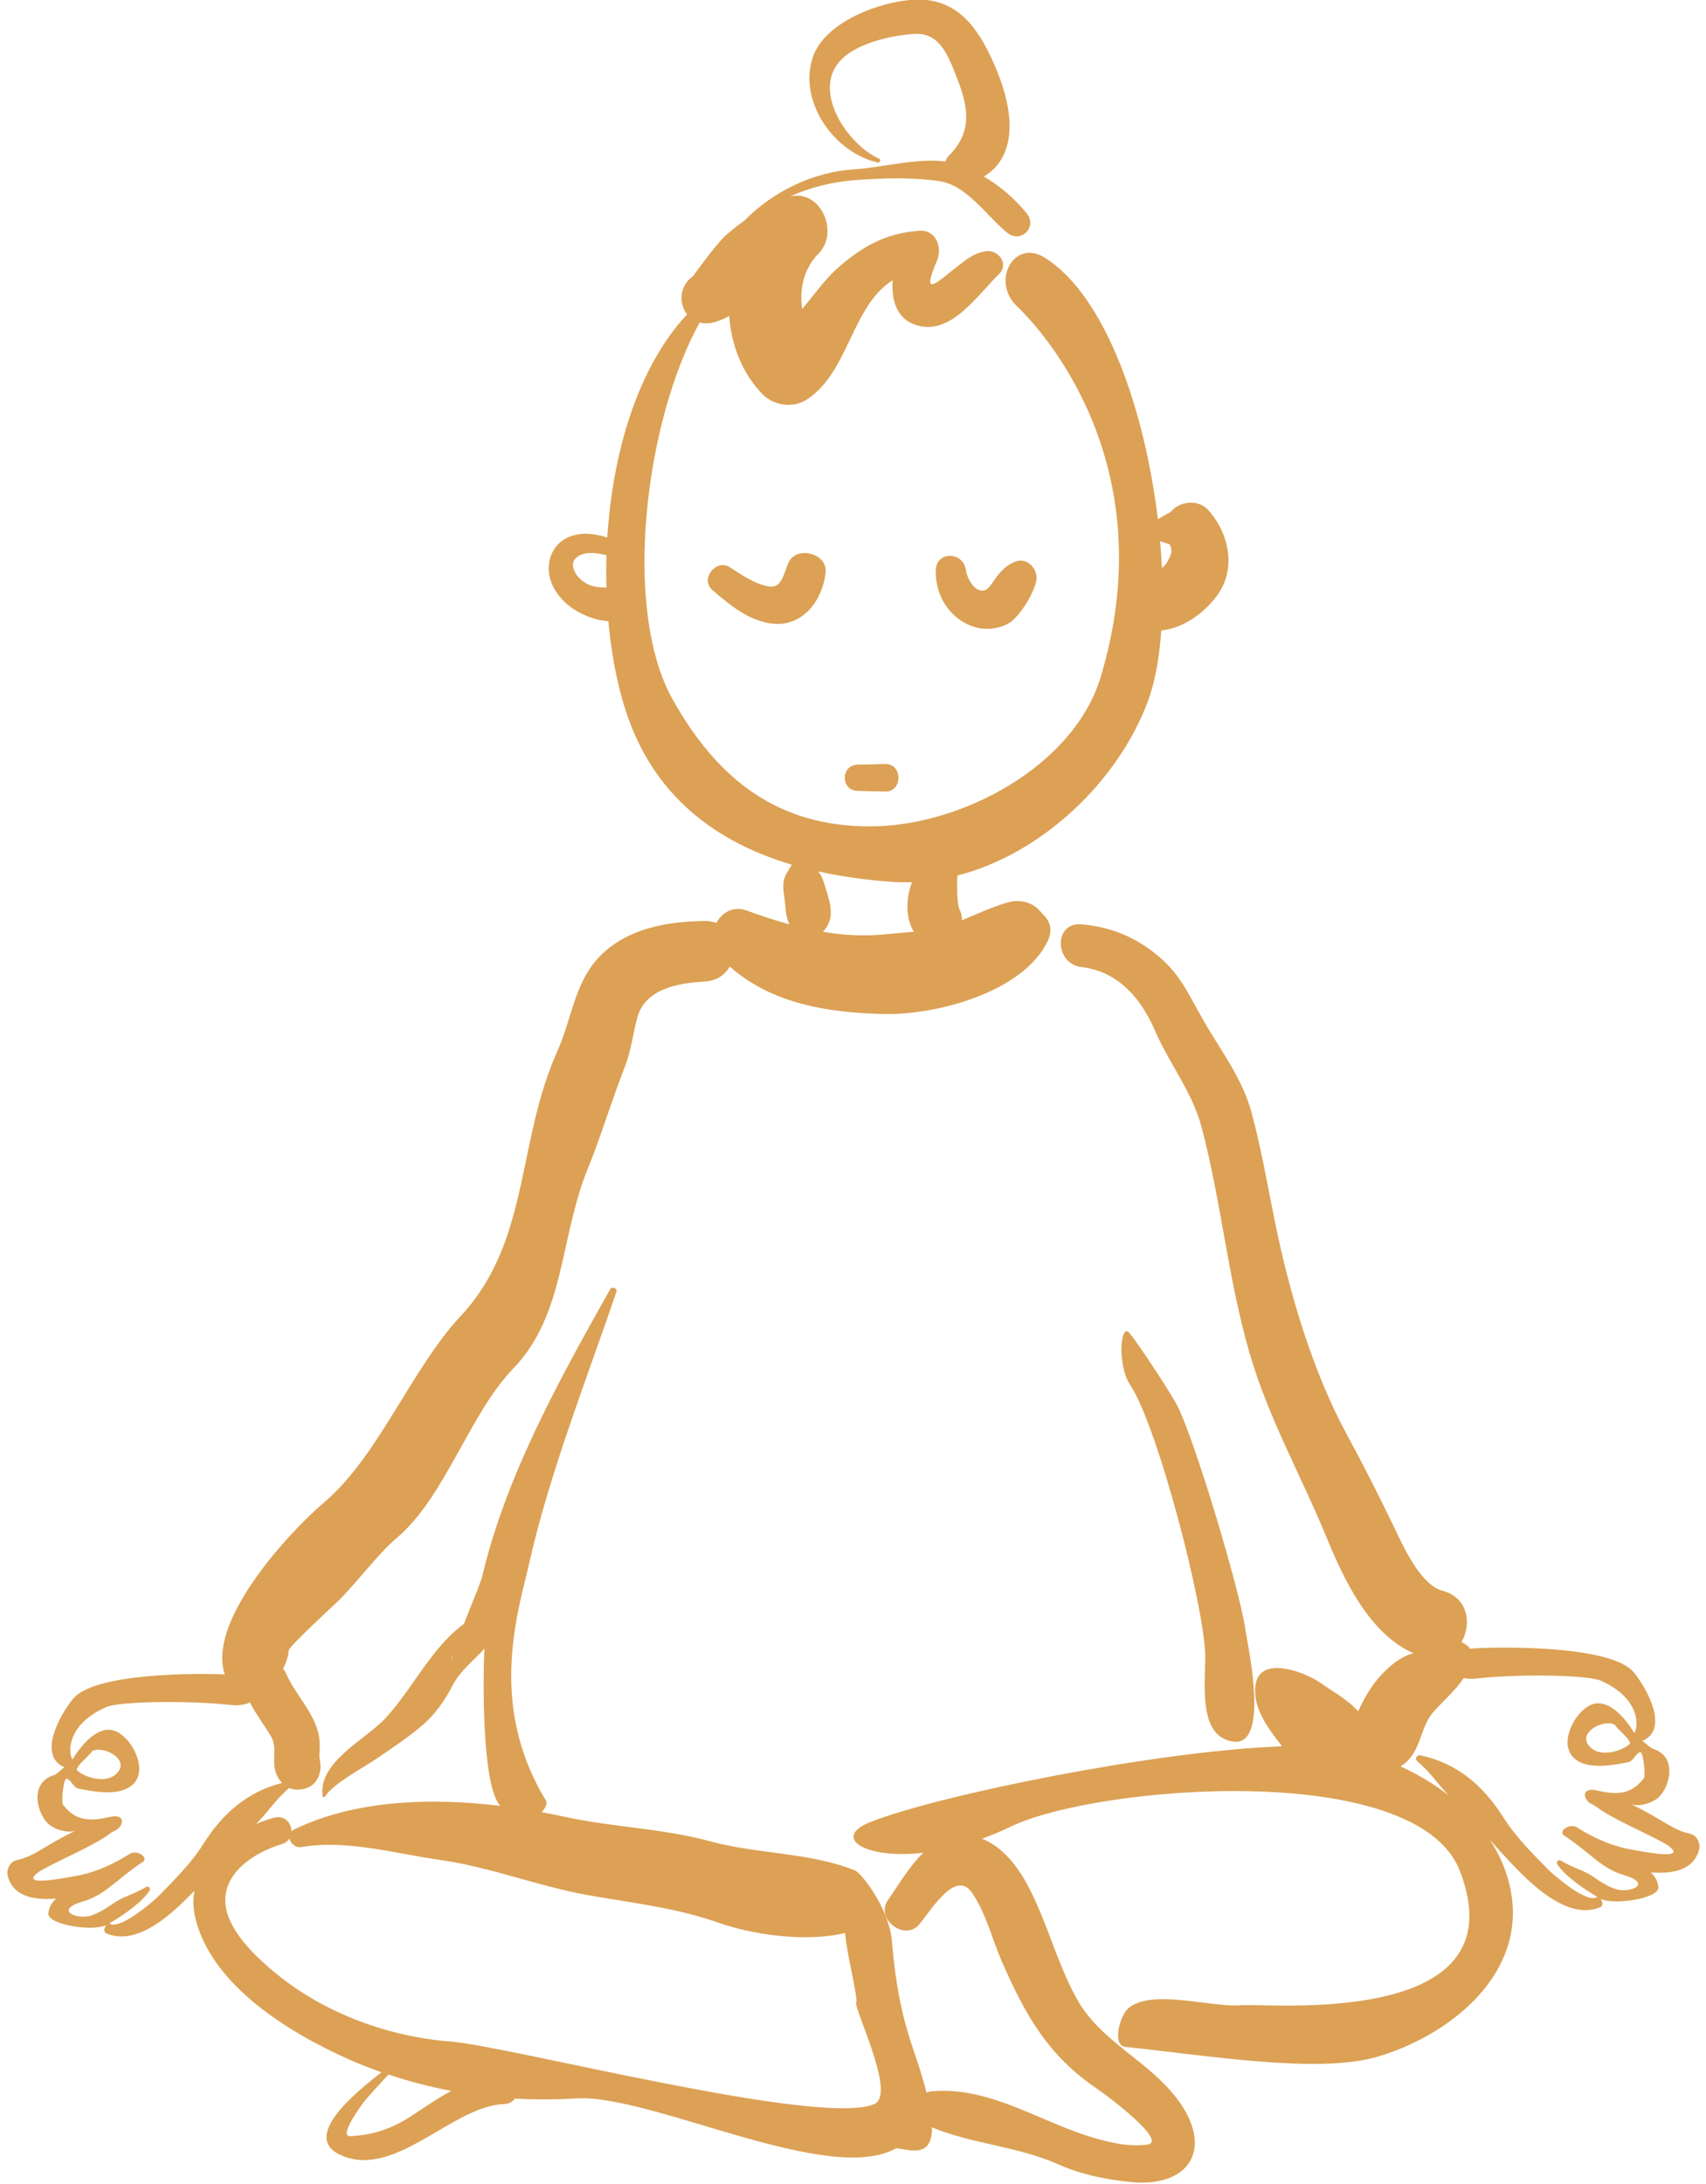 <?xml version="1.0" encoding="utf-8"?>
<!-- Generator: Adobe Illustrator 16.0.4, SVG Export Plug-In . SVG Version: 6.00 Build 0)  -->
<!DOCTYPE svg PUBLIC "-//W3C//DTD SVG 1.1//EN" "http://www.w3.org/Graphics/SVG/1.1/DTD/svg11.dtd">
<svg version="1.1" id="レイヤー_1" xmlns="http://www.w3.org/2000/svg" xmlns:xlink="http://www.w3.org/1999/xlink" x="0px"
	 y="0px" width="93px" height="119px" viewBox="0 0 93 119" enable-background="new 0 0 93 119" xml:space="preserve">
<g>
	<g>
		<path fill="#DCA155" d="M52.291,49.488C52.383,49.639,52.316,49.461,52.291,49.488L52.291,49.488z"/>
		<path fill="#DCA155" d="M52.289,49.497c0.002-0.002,0.002-0.008,0.002-0.009c-0.008-0.014-0.016-0.025-0.026-0.045
			c0,0,0,0.003,0.001,0.004C52.273,49.464,52.281,49.48,52.289,49.497z"/>
		<path fill="#DCA155" d="M65.864,27.792c-0.542-0.608-1.573-0.492-2.06,0.115c-0.234,0.119-0.463,0.248-0.686,0.385
			c-0.706-5.919-2.848-12.189-6.174-14.257c-1.672-1.038-2.928,1.292-1.512,2.646c1.891,1.808,7.938,9.071,4.564,20.226
			c-1.452,4.803-7.521,8.094-12.502,8.121c-5.008,0.026-8.318-2.467-10.811-6.887c-2.805-4.978-1.494-15.243,1.458-20.568
			c0.214,0.055,0.451,0.064,0.715,0.004c0.317-0.074,0.612-0.202,0.896-0.361c0.111,1.586,0.703,3.122,1.812,4.262
			c0.601,0.617,1.652,0.776,2.391,0.309c2.312-1.466,2.458-5.108,4.704-6.514c-0.068,1.031,0.186,2.049,1.205,2.414
			c1.936,0.691,3.395-1.59,4.586-2.742c0.586-0.566-0.036-1.367-0.73-1.254c-0.648,0.105-1.058,0.461-1.567,0.856
			c-1.058,0.819-1.98,1.778-1.075-0.343c0.293-0.687-0.026-1.688-0.938-1.63c-1.843,0.116-3.168,0.865-4.529,2.081
			c-0.635,0.566-1.239,1.417-1.883,2.184c-0.156-1.087,0.081-2.203,0.898-3.027c1.151-1.162,0.092-3.521-1.559-3.105
			c1.1-0.499,2.303-0.797,3.541-0.891c1.501-0.113,3.133-0.168,4.617,0.059c1.49,0.229,2.564,1.897,3.676,2.803
			c0.752,0.611,1.68-0.311,1.061-1.062c-0.666-0.81-1.445-1.479-2.33-1.995c1.904-1.146,1.57-3.661,0.74-5.698
			c-0.849-2.082-1.988-4.044-4.488-3.942c-1.859,0.074-4.982,1.209-5.598,3.203c-0.748,2.418,1.207,5.131,3.557,5.67
			c0.119,0.027,0.208-0.152,0.088-0.205c-1.682-0.736-3.7-3.641-2.121-5.348c0.885-0.956,2.845-1.393,4.074-1.454
			c1.355-0.067,1.809,1.212,2.234,2.273c0.65,1.62,0.951,3.009-0.373,4.341c-0.104,0.104-0.17,0.22-0.214,0.34
			c-1.518-0.21-3.519,0.338-4.923,0.422c-2.246,0.133-4.451,1.19-6.033,2.803c-0.326,0.235-0.65,0.484-0.974,0.762
			c-0.526,0.451-1.831,2.268-1.813,2.254c-0.773,0.547-0.793,1.505-0.332,2.087c-2.715,2.909-4.061,7.57-4.35,12.159
			c-0.711-0.225-1.482-0.314-2.171,0.006c-0.665,0.311-1.031,0.983-1.022,1.705c0.009,0.843,0.539,1.587,1.189,2.075
			c0.514,0.385,1.322,0.739,2.062,0.771c0.217,2.406,0.727,4.603,1.479,6.271c1.716,3.804,4.851,5.91,8.522,7
			c-0.108,0.179-0.221,0.355-0.319,0.54c-0.231,0.435-0.14,0.878-0.075,1.338c0.058,0.417,0.047,0.938,0.26,1.372
			c-0.773-0.214-1.543-0.467-2.316-0.749c-0.748-0.272-1.359,0.102-1.662,0.673c-0.185-0.068-0.393-0.11-0.63-0.107
			c-1.825,0.024-3.772,0.317-5.241,1.486c-1.869,1.487-1.896,3.596-2.811,5.639c-2.223,4.963-1.473,10.35-5.255,14.397
			c-2.7,2.888-4.456,7.618-7.466,10.177c-1.895,1.609-6.162,6.238-5.459,9.146c0.551,2.273,3.354,0.979,3.549-1.1
			c0.021-0.222,2.266-2.283,2.641-2.64c0.998-0.952,2.186-2.591,3.24-3.479c2.651-2.24,3.949-6.742,6.359-9.24
			c2.834-2.939,2.52-7.098,4.061-10.885c0.74-1.819,1.293-3.703,2.012-5.528c0.332-0.843,0.45-1.802,0.68-2.677
			c0.427-1.626,2.256-1.911,3.69-1.996c0.653-0.039,1.107-0.375,1.359-0.817c2.294,2.032,5.373,2.521,8.411,2.587
			c2.828,0.061,7.614-1.178,8.933-4.005c0.218-0.468,0.183-0.926-0.17-1.317c-0.1-0.111-0.199-0.222-0.299-0.332
			c-0.401-0.447-1.104-0.6-1.669-0.441c-0.885,0.248-1.703,0.632-2.55,0.984c0.005-0.225-0.05-0.44-0.151-0.642
			c-0.006,0.015-0.01,0.046,0.002,0.12c-0.009-0.059-0.018-0.113-0.025-0.17c-0.004-0.006-0.006-0.012-0.01-0.018
			c0.004,0.006,0.006,0.008,0.009,0.014c-0.022-0.152-0.047-0.3-0.077-0.453c0.057,0.284-0.002-0.159-0.002-0.185
			c-0.015-0.355-0.014-0.73,0.004-1.099c4.646-1.194,8.75-5.146,10.375-9.464c0.391-1.036,0.634-2.374,0.744-3.89
			c1.182-0.127,2.303-0.916,3.023-1.881C67.426,31.006,67.007,29.072,65.864,27.792z M33.059,32.016
			c-0.344-0.012-0.691-0.024-0.998-0.173c-0.403-0.195-0.697-0.511-0.802-0.878c-0.067-0.232-0.022-0.484,0.269-0.662
			c0.432-0.266,1.031-0.176,1.533-0.049C33.043,30.846,33.043,31.434,33.059,32.016z M48.195,50.914
			c-1.151,0.11-2.258,0.039-3.346-0.144c0.014-0.013,0.027-0.021,0.041-0.034c0.578-0.627,0.42-1.332,0.201-2.069
			c-0.088-0.296-0.169-0.585-0.289-0.868c-0.051-0.123-0.127-0.223-0.209-0.319c1.308,0.29,2.664,0.474,4.035,0.571
			c0.363,0.025,0.727,0.031,1.087,0.02c-0.076,0.21-0.14,0.428-0.185,0.657c-0.135,0.7-0.067,1.48,0.29,2.04
			C49.287,50.824,48.746,50.861,48.195,50.914z M63.613,30.648c-0.07,0.121-0.166,0.217-0.273,0.301
			c-0.021-0.477-0.055-0.961-0.098-1.45c0.176,0.045,0.349,0.103,0.527,0.169C63.934,30.045,63.863,30.215,63.613,30.648z"/>
	</g>
	<path fill="#DCA155" d="M42.98,30.662c-0.26,0.568-0.338,1.44-1.11,1.288c-0.759-0.149-1.45-0.632-2.087-1.042
		c-0.748-0.48-1.637,0.651-0.955,1.237c0.943,0.81,1.987,1.687,3.266,1.835c1.668,0.193,2.744-1.27,2.914-2.77
		C45.128,30.148,43.422,29.702,42.98,30.662z"/>
	<path fill="#DCA155" d="M55.375,30.594c-0.456,0.166-0.705,0.42-1.008,0.785c-0.154,0.184-0.434,0.694-0.65,0.773
		c-0.553,0.203-1.01-0.648-1.057-1.069c-0.12-1.032-1.623-1.089-1.65,0c-0.037,1.415,0.826,2.74,2.223,3.112
		c0.646,0.171,1.533,0.031,2.027-0.443c0.51-0.487,1.047-1.365,1.223-2.052C56.639,31.082,56.045,30.35,55.375,30.594z"/>
	<path fill="#DCA155" d="M48.252,41.631c-0.504,0.013-1.008,0.025-1.512,0.037c-0.918,0.023-0.918,1.403,0,1.426
		c0.504,0.013,1.008,0.025,1.512,0.037C49.219,43.155,49.219,41.607,48.252,41.631z"/>
	<path fill="#DCA155" d="M17.416,95.553c0.032-0.521,0.021-0.936-0.158-1.439c-0.375-1.059-1.195-1.87-1.646-2.893
		c-0.478-1.079-1.768-0.666-2.147,0.207c-0.247-0.094-0.562-0.162-0.962-0.182c-1.558-0.078-7.332-0.133-8.52,1.32
		c-0.787,0.961-1.92,3.119-0.465,3.735c-0.148,0.065-0.378,0.364-0.615,0.44c-1.201,0.383-0.969,1.839-0.36,2.544
		c0.311,0.358,1.032,0.612,1.56,0.479c-1.56,0.721-2.215,1.395-3.178,1.59c-0.383,0.076-0.6,0.523-0.5,0.879
		c0.328,1.186,1.573,1.3,2.625,1.219c-0.242,0.242-0.389,0.499-0.412,0.812c-0.043,0.616,2.437,0.996,3.143,0.635
		c-0.026,0.049-0.05,0.1-0.07,0.154c-0.061,0.136-0.009,0.262,0.129,0.314c1.914,0.756,4.068-1.602,5.225-2.844
		c0.731-0.785,1.751-2.02,2.52-2.76c1.218-1.174,1.194-1.473,2.179-2.34c0.146,0.064,0.304,0.102,0.478,0.092
		c0.029-0.002,0.059-0.004,0.09-0.006c0.666-0.041,1.076-0.492,1.139-1.14C17.496,96.066,17.396,95.866,17.416,95.553z
		 M11.086,100.473c-0.669,1.062-1.504,1.87-2.369,2.77c-0.327,0.341-2.23,1.985-2.75,1.555c0.9-0.523,1.793-1.183,2.191-1.785
		c0.08-0.121-0.076-0.274-0.196-0.197c-0.61,0.389-1.245,0.508-1.833,0.932c-0.341,0.246-0.709,0.455-1.102,0.607
		c-0.768,0.297-2.17-0.264-0.498-0.748c1.221-0.354,1.848-1.231,3.256-2.156c0.338-0.221-0.307-0.688-0.703-0.439
		c-1.057,0.66-2.023,1.057-3.081,1.232c-0.485,0.081-3.123,0.615-1.837-0.279c0.94-0.564,3.014-1.412,3.858-2.077
		c0.073-0.058,0.358-0.186,0.425-0.254c0.414-0.426,0.149-0.758-0.378-0.646c-0.901,0.19-1.852,0.396-2.64-0.66
		c-0.091-0.121,0.018-1.482,0.22-1.408c0.267,0.098,0.341,0.479,0.62,0.537c0.916,0.191,2.424,0.458,3.072-0.33
		c0.661-0.801-0.112-2.33-0.959-2.76c-0.984-0.498-1.969,0.744-2.426,1.497c-0.182-0.151-0.494-1.812,1.825-2.845
		c0.728-0.323,4.556-0.367,6.765-0.119c0.445,0.05,0.809-0.012,1.078-0.133c0.33,0.639,0.765,1.207,1.137,1.825
		c0.385,0.636,0.031,1.333,0.283,2.018c0.074,0.198,0.188,0.388,0.332,0.541C13.482,97.63,12.129,98.818,11.086,100.473z
		 M4.221,96.346c0.062-0.24,0.677-0.703,0.793-0.924c0.616-0.352,2.213,0.495,1.275,1.276C5.498,97.358,3.913,96.479,4.221,96.346z"
		/>
	<path fill="#DCA155" d="M92.121,99.914c-0.963-0.193-1.619-0.868-3.18-1.588c0.529,0.132,1.251-0.121,1.561-0.48
		c0.609-0.705,0.84-2.16-0.359-2.543c-0.238-0.077-0.467-0.375-0.615-0.441c1.455-0.615,0.322-2.773-0.465-3.736
		c-1.188-1.451-6.962-1.396-8.521-1.318c-0.144,0.006-0.278,0.021-0.401,0.038c-0.109-0.161-0.275-0.286-0.471-0.368
		c0.564-0.971,0.371-2.43-1.029-2.799c-1.246-0.329-2.209-2.563-2.691-3.563c-0.815-1.688-1.642-3.319-2.537-4.967
		c-1.855-3.414-3.117-7.688-3.893-11.479c-0.412-2.016-0.75-4.033-1.285-6.022c-0.516-1.919-1.714-3.433-2.684-5.138
		c-0.838-1.472-1.236-2.496-2.602-3.574c-1.188-0.938-2.508-1.449-4.008-1.57c-1.514-0.123-1.453,2.15,0,2.325
		c2.057,0.247,3.277,1.745,4.031,3.487c0.777,1.793,2.023,3.321,2.527,5.224c1.076,4.06,1.432,8.217,2.604,12.275
		c1.041,3.604,2.805,6.67,4.215,10.102c0.926,2.251,2.323,5.249,4.736,6.302c-0.023,0.007-0.049,0.013-0.072,0.02
		c-0.653,0.189-1.197,0.654-1.658,1.135c-0.529,0.549-0.951,1.276-1.285,2.012c-0.045-0.049-0.088-0.1-0.136-0.147
		c-0.573-0.571-1.298-0.967-1.96-1.429c-0.814-0.568-3.303-1.521-3.506,0.178c-0.15,1.257,0.725,2.357,1.452,3.304
		c-6.926,0.249-18.786,2.67-22.468,4.137c-2.039,0.812-0.363,2.028,2.903,1.665c-0.778,0.768-1.392,1.824-1.922,2.586
		c-0.706,1.012,0.911,2.259,1.708,1.317c0.621-0.735,1.973-3.017,2.865-1.743c0.771,1.1,1.1,2.534,1.638,3.76
		c1.277,2.912,2.517,5.135,5.194,6.938c0.51,0.344,3.922,2.893,2.73,3.045c-1.029,0.131-2.06-0.119-3.037-0.412
		c-2.863-0.859-5.591-2.783-8.72-2.493c-0.095,0.009-0.187,0.034-0.272,0.069c-0.158-0.625-0.381-1.365-0.688-2.252
		c-0.541-1.562-0.969-3.25-1.199-6c-0.149-1.766-1.643-3.703-2.016-3.855c-2.416-0.98-5.334-0.889-7.871-1.582
		c-2.582-0.707-5.315-0.766-7.929-1.336c-0.413-0.09-0.841-0.174-1.274-0.254c0.158-0.182,0.346-0.443,0.219-0.652
		c-3.21-5.279-1.47-10.383-0.878-13.011c1.075-4.77,3.155-10.071,4.731-14.685c0.068-0.203-0.24-0.328-0.343-0.145
		c-2.706,4.82-5.663,10.098-6.961,15.6c-0.149,0.639-1.603,3.897-1.679,4.561c-0.196-0.079,1.52-2.446,1.301-2.328
		c-2.191,1.186-3.27,3.778-4.912,5.541c-1.1,1.18-3.674,2.377-3.422,4.247c0.01,0.067,0.107,0.068,0.137,0.018
		c0.396-0.687,2.17-1.624,2.793-2.054c0.846-0.585,1.723-1.156,2.504-1.825c0.732-0.627,1.209-1.334,1.656-2.185
		c0.422-0.805,1.145-1.344,1.734-1.998c-0.09,1.472-0.153,7.56,0.869,8.571c-3.803-0.46-7.954-0.32-11.248,1.289
		c-0.061,0.03-0.104,0.067-0.143,0.105c0.002-0.445-0.36-0.899-0.926-0.753c-2.364,0.615-5.012,2.735-4.304,5.524
		c0.932,3.669,5.15,6.218,8.347,7.642c0.592,0.264,1.189,0.493,1.789,0.707c-1.311,1.037-4.52,3.562-2.143,4.549
		c2.951,1.225,6.008-2.713,8.846-2.818c0.271-0.011,0.459-0.129,0.57-0.294c1.105,0.06,2.221,0.057,3.346-0.011
		c4.095-0.244,13.786,4.805,17.445,2.711c0.846,0.119,1.959,0.509,1.948-1.135c2.18,0.912,4.685,1.031,6.894,2.021
		c1.242,0.557,2.688,0.85,4.04,0.967c3.082,0.262,4.386-1.79,2.548-4.375c-1.578-2.221-4.256-3.211-5.595-5.625
		c-1.095-1.974-1.624-4.238-2.704-6.235c-0.564-1.045-1.379-2.055-2.457-2.48c0.508-0.184,1.03-0.4,1.564-0.657
		c4.703-2.257,22.113-3.686,24.48,2.4c3.359,8.641-10.457,7.208-11.939,7.331c-1.602,0.132-4.705-0.882-6.061,0.108
		c-0.549,0.402-0.965,2.084-0.24,2.16c4.561,0.48,10.518,1.475,13.722,0.547c3.79-1.099,7.925-4.268,7.362-8.648
		c-0.152-1.168-0.582-2.229-1.198-3.178c0.269,0.304,0.526,0.594,0.755,0.84c1.156,1.241,3.311,3.598,5.225,2.844
		c0.138-0.055,0.189-0.18,0.129-0.314c-0.021-0.055-0.045-0.105-0.07-0.156c0.705,0.363,3.185-0.018,3.141-0.633
		c-0.021-0.314-0.168-0.57-0.412-0.812c1.053,0.08,2.299-0.034,2.627-1.219C92.719,100.439,92.504,99.992,92.121,99.914z
		 M22.285,115.385c-1.016,0.643-2,0.953-3.19,1.012c-0.677,0.031,0.633-1.717,0.704-1.815c0.427-0.54,0.916-1.037,1.383-1.546
		c1.125,0.38,2.266,0.678,3.421,0.893C23.797,114.359,23.033,114.912,22.285,115.385z M47.662,114.646
		c-2.893,1.278-19.902-3.159-23.109-3.407c-3.316-0.256-6.723-1.492-9.32-3.556c-1.121-0.891-2.738-2.36-2.932-3.843
		c-0.234-1.795,1.625-2.929,3.064-3.358c0.195-0.058,0.328-0.169,0.414-0.304c0.059,0.271,0.336,0.521,0.66,0.465
		c2.453-0.425,5.134,0.362,7.578,0.707c2.738,0.387,5.34,1.438,8.064,1.918c2.404,0.424,4.787,0.686,7.102,1.502
		c1.893,0.667,4.816,1.068,6.882,0.555c0.129,1.246,0.478,2.465,0.639,3.704C46.295,109.021,48.943,114.08,47.662,114.646z
		 M89.043,100.802c-1.057-0.176-2.023-0.571-3.08-1.231c-0.398-0.248-1.041,0.218-0.704,0.439c1.409,0.924,2.036,1.803,3.255,2.156
		c1.674,0.484,0.271,1.044-0.496,0.748c-0.395-0.152-0.761-0.363-1.104-0.609c-0.586-0.423-1.222-0.541-1.831-0.932
		c-0.12-0.076-0.278,0.077-0.196,0.199c0.398,0.602,1.289,1.261,2.191,1.785c-0.52,0.43-2.424-1.214-2.75-1.555
		c-0.865-0.899-1.7-1.707-2.371-2.77c-1.086-1.725-2.505-2.951-4.527-3.389c-0.17-0.037-0.33,0.18-0.181,0.311
		c0.858,0.749,0.97,1.076,1.712,1.865c-0.803-0.625-1.689-1.151-2.614-1.57c0.246-0.154,0.469-0.357,0.642-0.613
		c0.502-0.738,0.561-1.701,1.166-2.373c0.588-0.654,1.18-1.146,1.637-1.826c0.205,0.039,0.44,0.051,0.707,0.021
		c2.209-0.249,6.037-0.205,6.765,0.119c2.319,1.031,2.007,2.693,1.825,2.844c-0.457-0.754-1.441-1.994-2.426-1.496
		c-0.847,0.43-1.621,1.959-0.961,2.76c0.65,0.788,2.156,0.52,3.074,0.329c0.277-0.057,0.354-0.438,0.62-0.536
		c0.202-0.076,0.31,1.286,0.22,1.407c-0.789,1.058-1.74,0.852-2.64,0.66c-0.527-0.111-0.792,0.22-0.378,0.646
		c0.064,0.068,0.35,0.196,0.425,0.254c0.845,0.666,2.917,1.513,3.858,2.078C92.167,101.418,89.527,100.883,89.043,100.802z
		 M86.756,95.258c-0.938-0.781,0.659-1.628,1.275-1.275c0.116,0.221,0.731,0.682,0.793,0.924
		C89.131,95.038,87.547,95.918,86.756,95.258z"/>
	<path fill="#DCA155" d="M67.868,88.668c-0.319-2.137-2.751-10.244-3.691-12.077c-0.368-0.718-2.086-3.319-2.595-3.945
		c-0.521-0.642-0.678,1.765,0.023,2.808c1.508,2.244,4.121,12.329,4.098,14.875c-0.016,1.602-0.343,4.285,1.5,4.564
		C69.263,95.206,68.023,89.698,67.868,88.668z"/>
</g>
</svg>
